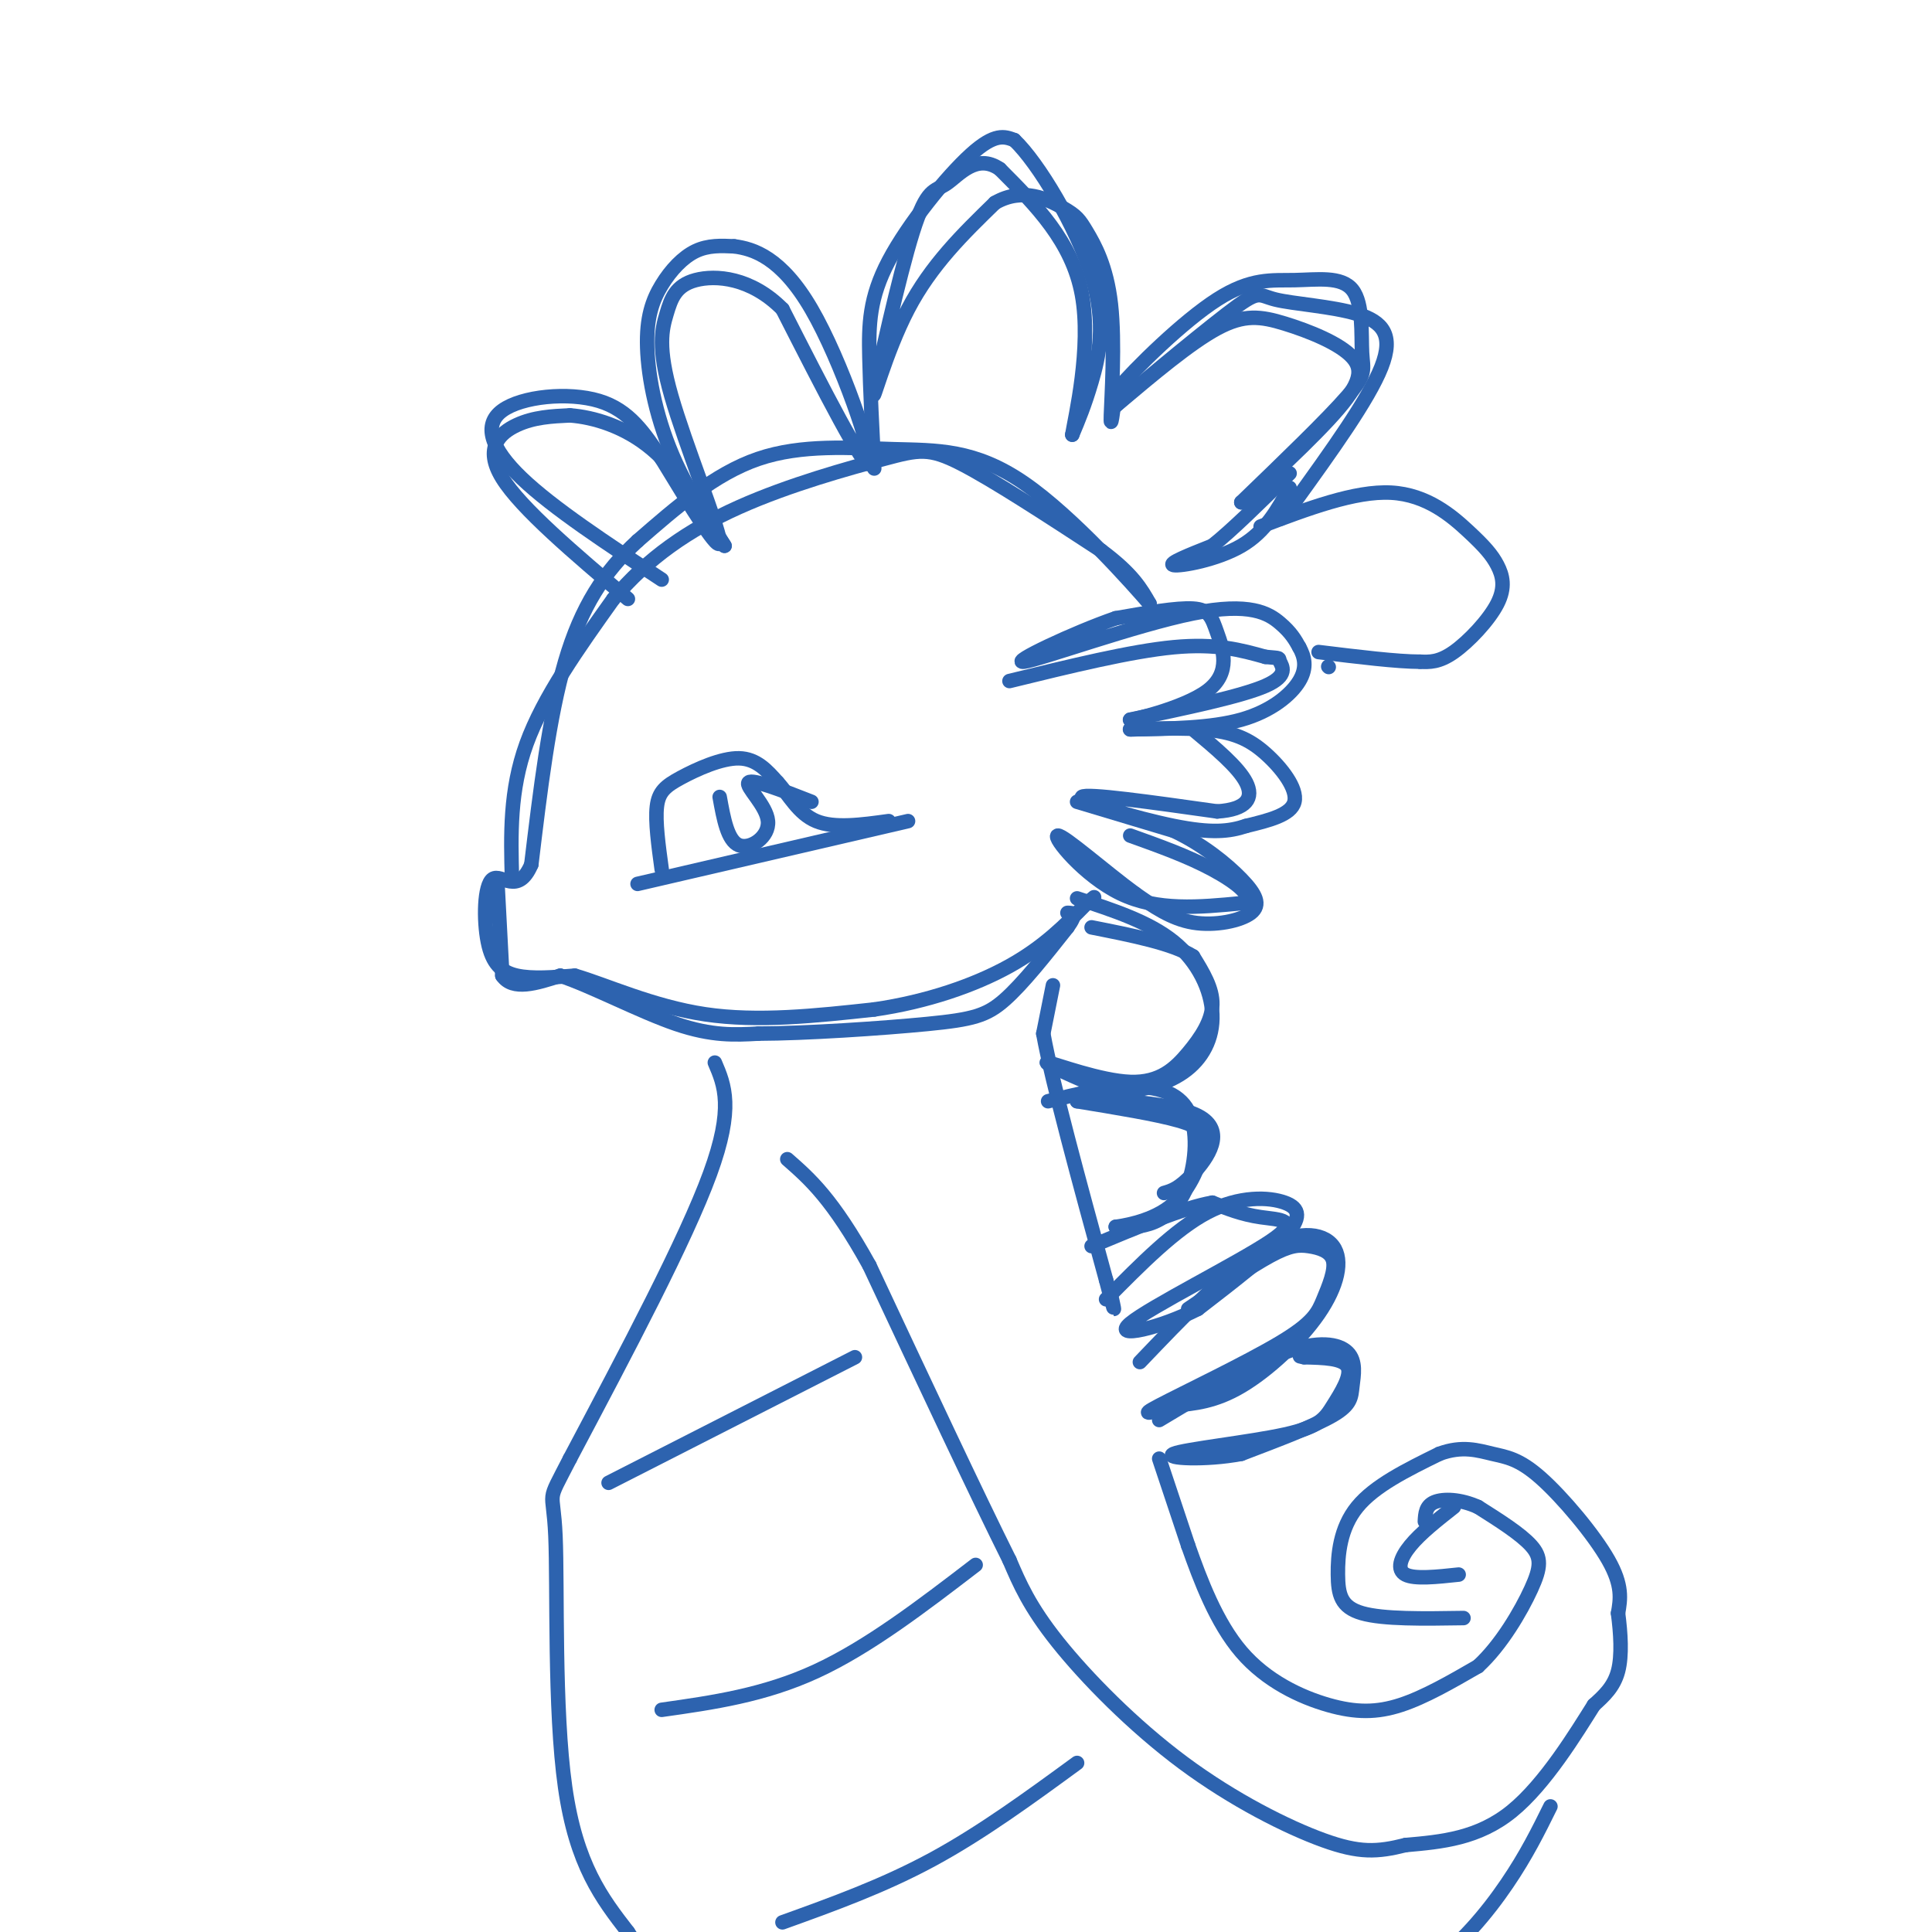 <svg viewBox='0 0 400 400' version='1.1' xmlns='http://www.w3.org/2000/svg' xmlns:xlink='http://www.w3.org/1999/xlink'><g fill='none' stroke='rgb(45,99,175)' stroke-width='3' stroke-linecap='round' stroke-linejoin='round'><path d='M103,183c0.000,0.000 1.000,19.000 1,19'/><path d='M104,202c2.167,3.167 7.083,1.583 12,0'/><path d='M116,202c6.444,2.133 16.556,7.467 24,10c7.444,2.533 12.222,2.267 17,2'/><path d='M157,214c9.750,-0.024 25.625,-1.083 35,-2c9.375,-0.917 12.250,-1.690 16,-5c3.750,-3.310 8.375,-9.155 13,-15'/><path d='M221,192c2.167,-3.000 1.083,-3.000 0,-3'/><path d='M106,182c-0.250,-9.167 -0.500,-18.333 3,-28c3.500,-9.667 10.750,-19.833 18,-30'/><path d='M127,124c7.018,-8.380 15.561,-14.329 26,-19c10.439,-4.671 22.772,-8.065 30,-10c7.228,-1.935 9.351,-2.410 16,1c6.649,3.410 17.825,10.705 29,18'/><path d='M228,114c6.500,4.833 8.250,7.917 10,11'/><path d='M238,125c-3.072,-3.558 -15.751,-17.954 -26,-25c-10.249,-7.046 -18.067,-6.743 -27,-7c-8.933,-0.257 -18.981,-1.073 -28,2c-9.019,3.073 -17.010,10.037 -25,17'/><path d='M132,112c-6.911,6.333 -11.689,13.667 -15,25c-3.311,11.333 -5.156,26.667 -7,42'/><path d='M110,179c-2.777,6.501 -6.219,1.753 -8,3c-1.781,1.247 -1.903,8.490 -1,13c0.903,4.510 2.829,6.289 6,7c3.171,0.711 7.585,0.356 12,0'/><path d='M119,202c6.311,1.822 16.089,6.378 27,8c10.911,1.622 22.956,0.311 35,-1'/><path d='M181,209c10.956,-1.578 20.844,-5.022 28,-9c7.156,-3.978 11.578,-8.489 16,-13'/><path d='M225,187c2.667,-2.167 1.333,-1.083 0,0'/><path d='M209,141c12.583,-3.083 25.167,-6.167 34,-7c8.833,-0.833 13.917,0.583 19,2'/><path d='M262,136c3.464,0.321 2.625,0.125 3,1c0.375,0.875 1.964,2.821 -3,5c-4.964,2.179 -16.482,4.589 -28,7'/><path d='M234,149c-0.858,0.365 10.997,-2.222 16,-6c5.003,-3.778 3.155,-8.748 2,-12c-1.155,-3.252 -1.616,-4.786 -5,-5c-3.384,-0.214 -9.692,0.893 -16,2'/><path d='M231,128c-8.625,2.970 -22.188,9.394 -19,9c3.188,-0.394 23.128,-7.606 35,-10c11.872,-2.394 15.678,0.030 18,2c2.322,1.970 3.161,3.485 4,5'/><path d='M269,134c1.060,1.905 1.708,4.167 0,7c-1.708,2.833 -5.774,6.238 -12,8c-6.226,1.762 -14.613,1.881 -23,2'/><path d='M234,151c-0.821,0.150 8.625,-0.475 15,0c6.375,0.475 9.678,2.051 13,5c3.322,2.949 6.663,7.271 6,10c-0.663,2.729 -5.332,3.864 -10,5'/><path d='M258,171c-3.476,1.167 -7.167,1.583 -15,0c-7.833,-1.583 -19.810,-5.167 -19,-6c0.810,-0.833 14.405,1.083 28,3'/><path d='M252,168c6.178,-0.378 7.622,-2.822 6,-6c-1.622,-3.178 -6.311,-7.089 -11,-11'/><path d='M223,166c0.000,0.000 20.000,6.000 20,6'/><path d='M243,172c5.990,2.820 10.967,6.869 14,10c3.033,3.131 4.124,5.343 2,7c-2.124,1.657 -7.464,2.759 -12,2c-4.536,-0.759 -8.268,-3.380 -12,-6'/><path d='M235,185c-5.952,-4.333 -14.833,-12.167 -16,-12c-1.167,0.167 5.381,8.333 13,12c7.619,3.667 16.310,2.833 25,2'/><path d='M257,187c3.311,-0.933 -0.911,-4.267 -6,-7c-5.089,-2.733 -11.044,-4.867 -17,-7'/><path d='M130,124c-11.067,-9.378 -22.133,-18.756 -26,-25c-3.867,-6.244 -0.533,-9.356 3,-11c3.533,-1.644 7.267,-1.822 11,-2'/><path d='M118,86c4.822,0.356 11.378,2.244 17,7c5.622,4.756 10.311,12.378 15,20'/><path d='M150,113c0.445,0.518 -5.941,-8.187 -10,-17c-4.059,-8.813 -5.789,-17.733 -6,-24c-0.211,-6.267 1.097,-9.879 3,-13c1.903,-3.121 4.401,-5.749 7,-7c2.599,-1.251 5.300,-1.126 8,-1'/><path d='M152,51c3.929,0.500 9.750,2.250 16,13c6.250,10.750 12.929,30.500 12,32c-0.929,1.500 -9.464,-15.250 -18,-32'/><path d='M162,64c-6.534,-6.601 -13.870,-7.103 -18,-6c-4.130,1.103 -5.056,3.811 -6,7c-0.944,3.189 -1.908,6.859 1,17c2.908,10.141 9.688,26.755 10,30c0.312,3.245 -5.844,-6.877 -12,-17'/><path d='M137,95c-3.617,-5.313 -6.660,-10.094 -13,-12c-6.340,-1.906 -15.976,-0.936 -20,2c-4.024,2.936 -2.435,7.839 4,14c6.435,6.161 17.718,13.581 29,21'/><path d='M181,97c-0.423,-8.095 -0.845,-16.190 -1,-23c-0.155,-6.810 -0.042,-12.333 4,-20c4.042,-7.667 12.012,-17.476 17,-22c4.988,-4.524 6.994,-3.762 9,-3'/><path d='M210,29c4.964,4.690 12.875,17.917 16,28c3.125,10.083 1.464,17.024 0,22c-1.464,4.976 -2.732,7.988 -4,11'/><path d='M222,90c0.578,-3.578 4.022,-18.022 2,-29c-2.022,-10.978 -9.511,-18.489 -17,-26'/><path d='M207,35c-4.841,-3.360 -8.444,1.241 -11,3c-2.556,1.759 -4.067,0.678 -7,10c-2.933,9.322 -7.290,29.048 -8,33c-0.710,3.952 2.226,-7.871 7,-17c4.774,-9.129 11.387,-15.565 18,-22'/><path d='M206,42c5.734,-3.339 11.070,-0.688 14,1c2.930,1.688 3.456,2.411 5,5c1.544,2.589 4.108,7.043 5,15c0.892,7.957 0.112,19.416 0,23c-0.112,3.584 0.444,-0.708 1,-5'/><path d='M231,81c4.128,-4.853 13.948,-14.485 21,-19c7.052,-4.515 11.334,-3.911 16,-4c4.666,-0.089 9.715,-0.869 12,2c2.285,2.869 1.808,9.388 2,13c0.192,3.612 1.055,4.318 -3,9c-4.055,4.682 -13.027,13.341 -22,22'/><path d='M257,104c0.185,0.238 11.646,-10.168 18,-17c6.354,-6.832 7.600,-10.089 5,-13c-2.600,-2.911 -9.046,-5.476 -14,-7c-4.954,-1.524 -8.415,-2.007 -14,1c-5.585,3.007 -13.292,9.503 -21,16'/><path d='M231,84c1.593,-1.621 16.076,-13.672 23,-19c6.924,-5.328 6.289,-3.933 10,-3c3.711,0.933 11.768,1.405 17,3c5.232,1.595 7.638,4.313 5,11c-2.638,6.687 -10.319,17.344 -18,28'/><path d='M268,104c-3.500,5.000 -3.250,3.500 -3,2'/><path d='M261,109c9.765,-3.697 19.531,-7.393 27,-7c7.469,0.393 12.642,4.876 16,8c3.358,3.124 4.900,4.889 6,7c1.100,2.111 1.758,4.568 0,8c-1.758,3.432 -5.931,7.838 -9,10c-3.069,2.162 -5.035,2.081 -7,2'/><path d='M294,137c-4.667,0.000 -12.833,-1.000 -21,-2'/><path d='M267,101c-2.489,4.533 -4.978,9.067 -10,12c-5.022,2.933 -12.578,4.267 -14,4c-1.422,-0.267 3.289,-2.133 8,-4'/><path d='M251,113c4.000,-3.167 10.000,-9.083 16,-15'/><path d='M275,138c0.000,0.000 0.100,0.100 0.1,0.1'/><path d='M223,186c7.458,2.434 14.915,4.868 20,9c5.085,4.132 7.796,9.963 8,15c0.204,5.037 -2.099,9.279 -6,12c-3.901,2.721 -9.400,3.920 -13,4c-3.600,0.080 -5.300,-0.960 -7,-2'/><path d='M225,224c-3.756,-1.521 -9.647,-4.325 -8,-4c1.647,0.325 10.833,3.778 17,4c6.167,0.222 9.314,-2.786 12,-6c2.686,-3.214 4.910,-6.632 5,-10c0.090,-3.368 -1.955,-6.684 -4,-10'/><path d='M247,198c-4.167,-2.667 -12.583,-4.333 -21,-6'/><path d='M218,204c0.000,0.000 -2.000,10.000 -2,10'/><path d='M216,214c1.833,10.167 7.417,30.583 13,51'/><path d='M229,265c2.333,9.000 1.667,6.000 1,3'/><path d='M217,228c5.869,-1.442 11.738,-2.884 17,-3c5.262,-0.116 9.915,1.093 12,5c2.085,3.907 1.600,10.514 0,15c-1.600,4.486 -4.314,6.853 -7,8c-2.686,1.147 -5.343,1.073 -8,1'/><path d='M231,254c0.817,-0.107 6.858,-0.874 11,-4c4.142,-3.126 6.384,-8.611 7,-12c0.616,-3.389 -0.396,-4.683 -5,-6c-4.604,-1.317 -12.802,-2.659 -21,-4'/><path d='M223,228c2.393,-0.607 18.875,-0.125 25,3c6.125,3.125 1.893,8.893 -1,12c-2.893,3.107 -4.446,3.554 -6,4'/><path d='M229,269c7.173,-7.262 14.345,-14.524 21,-18c6.655,-3.476 12.792,-3.167 16,-2c3.208,1.167 3.488,3.190 0,7c-3.488,3.810 -10.744,9.405 -18,15'/><path d='M248,271c-7.713,3.960 -17.995,6.360 -14,3c3.995,-3.360 22.268,-12.482 29,-17c6.732,-4.518 1.923,-4.434 -2,-5c-3.923,-0.566 -6.962,-1.783 -10,-3'/><path d='M251,249c-5.833,1.000 -15.417,5.000 -25,9'/><path d='M236,282c8.882,-9.297 17.764,-18.593 25,-23c7.236,-4.407 12.826,-3.923 15,-1c2.174,2.923 0.931,8.287 -3,14c-3.931,5.713 -10.552,11.775 -16,15c-5.448,3.225 -9.724,3.612 -14,4'/><path d='M243,291c-4.229,1.293 -7.803,2.525 -3,0c4.803,-2.525 17.981,-8.807 25,-13c7.019,-4.193 7.878,-6.298 9,-9c1.122,-2.702 2.507,-6.003 2,-8c-0.507,-1.997 -2.906,-2.692 -5,-3c-2.094,-0.308 -3.884,-0.231 -8,2c-4.116,2.231 -10.558,6.615 -17,11'/><path d='M240,294c9.549,-5.740 19.097,-11.480 26,-14c6.903,-2.520 11.159,-1.820 13,0c1.841,1.820 1.265,4.759 1,7c-0.265,2.241 -0.219,3.783 -4,6c-3.781,2.217 -11.391,5.108 -19,8'/><path d='M257,301c-7.364,1.415 -16.274,0.954 -14,0c2.274,-0.954 15.733,-2.400 23,-4c7.267,-1.600 8.341,-3.354 10,-6c1.659,-2.646 3.903,-6.185 3,-8c-0.903,-1.815 -4.951,-1.908 -9,-2'/><path d='M270,281c-1.500,-0.333 -0.750,-0.167 0,0'/><path d='M240,302c0.000,0.000 6.000,18.000 6,18'/><path d='M246,320c2.517,7.126 5.809,15.941 11,22c5.191,6.059 12.282,9.362 18,11c5.718,1.638 10.062,1.611 15,0c4.938,-1.611 10.469,-4.805 16,-8'/><path d='M306,345c4.833,-4.417 8.917,-11.458 11,-16c2.083,-4.542 2.167,-6.583 0,-9c-2.167,-2.417 -6.583,-5.208 -11,-8'/><path d='M306,312c-3.622,-1.644 -7.178,-1.756 -9,-1c-1.822,0.756 -1.911,2.378 -2,4'/><path d='M301,312c-3.444,2.711 -6.889,5.422 -9,8c-2.111,2.578 -2.889,5.022 -1,6c1.889,0.978 6.444,0.489 11,0'/><path d='M303,335c-8.292,0.131 -16.583,0.262 -21,-1c-4.417,-1.262 -4.958,-3.917 -5,-8c-0.042,-4.083 0.417,-9.595 4,-14c3.583,-4.405 10.292,-7.702 17,-11'/><path d='M298,301c4.732,-1.769 8.062,-0.691 11,0c2.938,0.691 5.483,0.994 10,5c4.517,4.006 11.005,11.716 14,17c2.995,5.284 2.498,8.142 2,11'/><path d='M335,334c0.533,4.067 0.867,8.733 0,12c-0.867,3.267 -2.933,5.133 -5,7'/><path d='M330,353c-3.578,5.667 -10.022,16.333 -17,22c-6.978,5.667 -14.489,6.333 -22,7'/><path d='M291,382c-5.879,1.482 -9.576,1.686 -17,-1c-7.424,-2.686 -18.576,-8.262 -29,-16c-10.424,-7.738 -20.121,-17.640 -26,-25c-5.879,-7.360 -7.939,-12.180 -10,-17'/><path d='M209,323c-6.500,-13.000 -17.750,-37.000 -29,-61'/><path d='M180,262c-7.667,-13.833 -12.333,-17.917 -17,-22'/><path d='M148,220c2.000,4.667 4.000,9.333 -1,23c-5.000,13.667 -17.000,36.333 -29,59'/><path d='M118,302c-5.131,10.012 -3.458,5.542 -3,16c0.458,10.458 -0.298,35.845 2,52c2.298,16.155 7.649,23.077 13,30'/><path d='M130,400c5.813,9.206 13.847,17.220 24,23c10.153,5.780 22.426,9.325 31,11c8.574,1.675 13.450,1.478 26,-1c12.550,-2.478 32.775,-7.239 53,-12'/><path d='M264,421c14.310,-3.917 23.583,-7.708 31,-13c7.417,-5.292 12.976,-12.083 17,-18c4.024,-5.917 6.512,-10.958 9,-16'/><path d='M177,281c0.000,0.000 -51.000,26.000 -51,26'/><path d='M202,324c-11.083,8.500 -22.167,17.000 -33,22c-10.833,5.000 -21.417,6.500 -32,8'/><path d='M223,365c-9.917,7.250 -19.833,14.500 -30,20c-10.167,5.500 -20.583,9.250 -31,13'/><path d='M234,405c0.000,0.000 -32.000,22.000 -32,22'/><path d='M137,180c-0.679,-4.964 -1.357,-9.929 -1,-13c0.357,-3.071 1.750,-4.250 5,-6c3.250,-1.750 8.357,-4.071 12,-4c3.643,0.071 5.821,2.536 8,5'/><path d='M161,162c2.356,2.556 4.244,6.444 8,8c3.756,1.556 9.378,0.778 15,0'/><path d='M132,183c0.000,0.000 56.000,-13.000 56,-13'/><path d='M149,165c0.815,4.530 1.631,9.060 4,10c2.369,0.940 6.292,-1.708 6,-5c-0.292,-3.292 -4.798,-7.226 -4,-8c0.798,-0.774 6.899,1.613 13,4'/></g>
</svg>